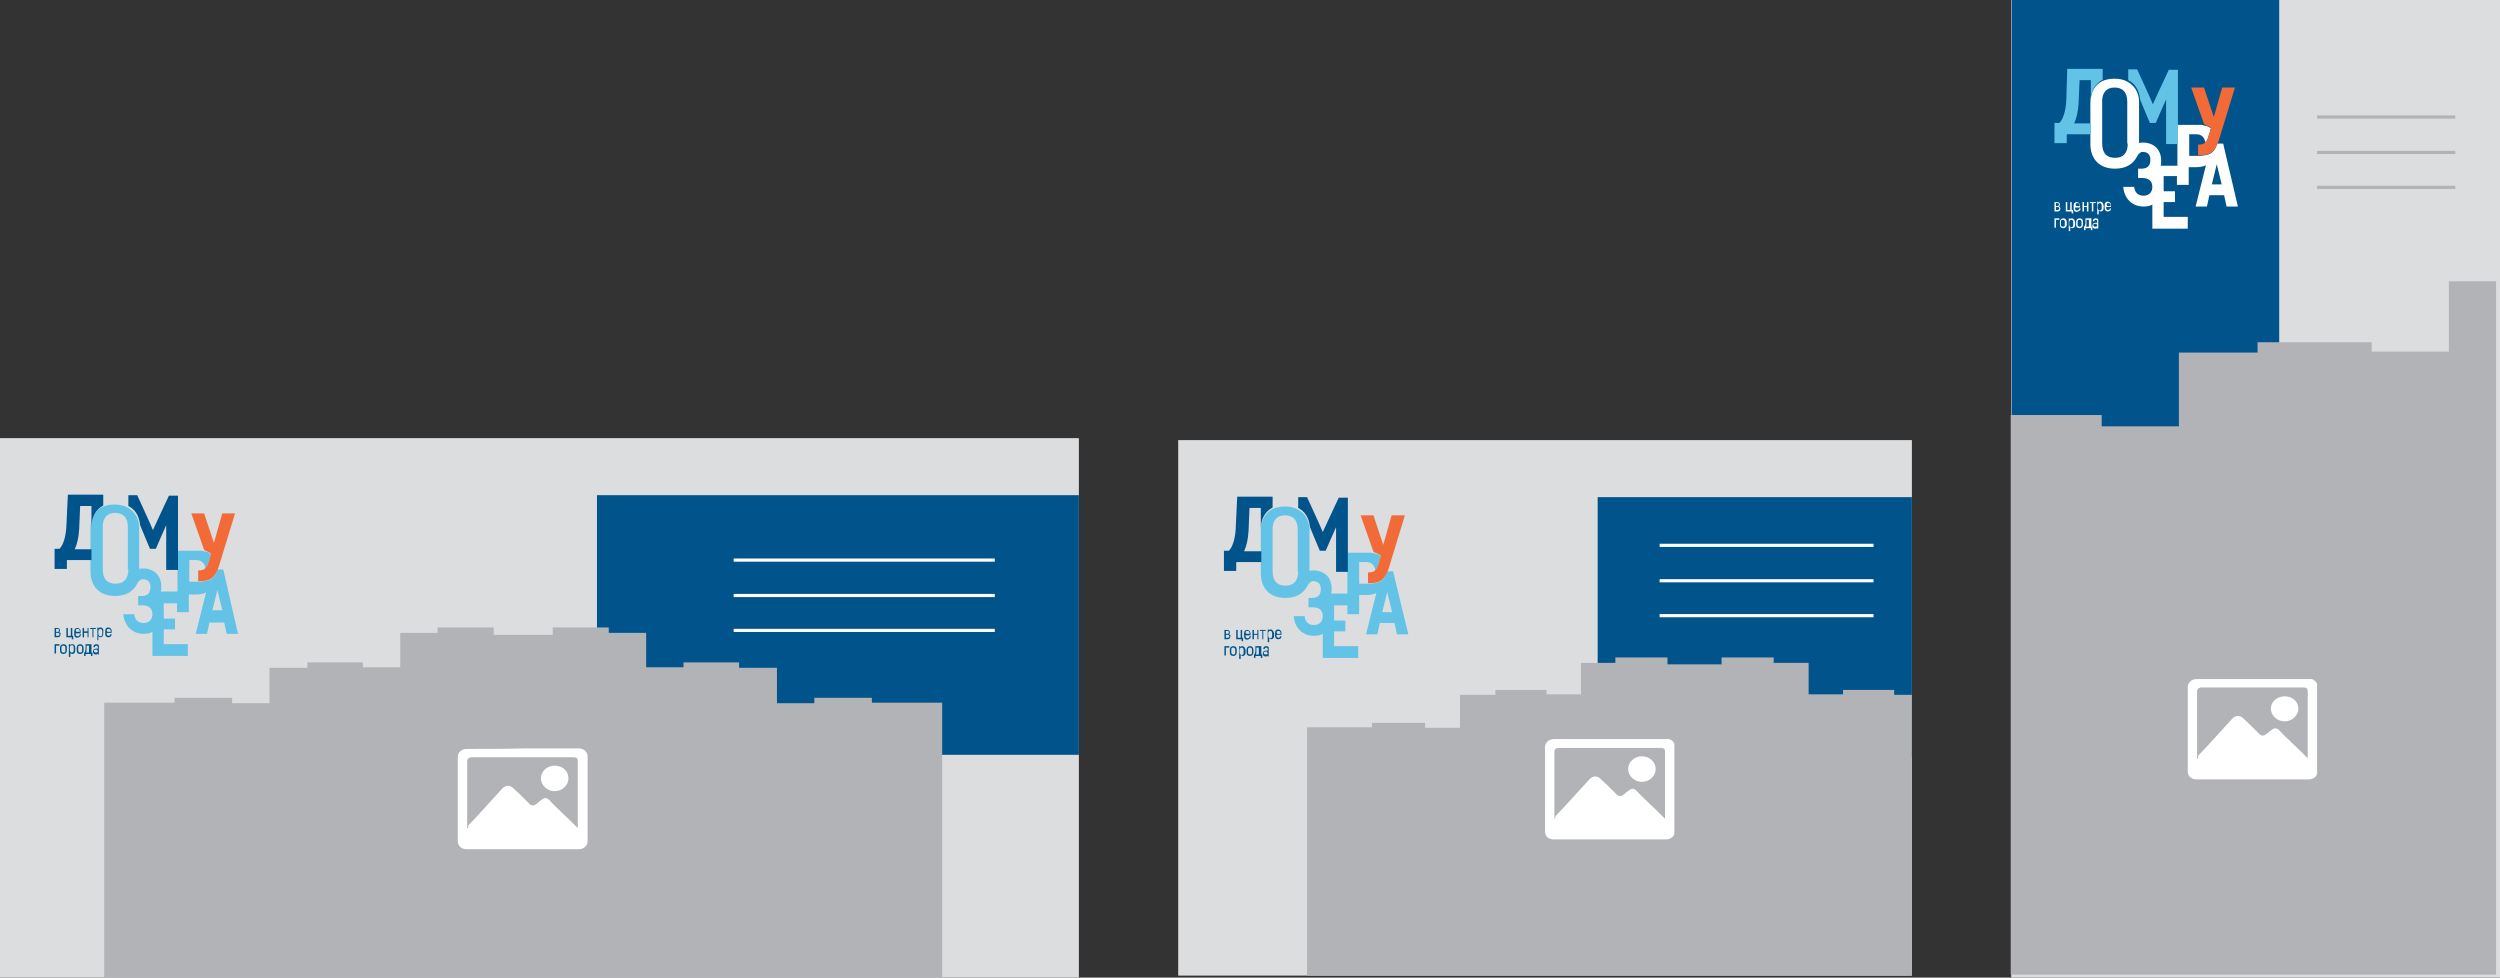 <?xml version="1.0" encoding="UTF-8"?> <!-- Generator: Adobe Illustrator 24.0.3, SVG Export Plug-In . SVG Version: 6.00 Build 0) --> <svg xmlns="http://www.w3.org/2000/svg" xmlns:xlink="http://www.w3.org/1999/xlink" id="Слой_1" x="0px" y="0px" viewBox="0 0 508.4 198.8" style="enable-background:new 0 0 508.4 198.8;" xml:space="preserve"><rect x="0" y="0" width="508.4" height="198.8" fill="#333333" stroke="none"/> <style type="text/css"> .st0{fill:#DCDDDE;} .st1{fill:#00548B;} .st2{fill:#B1B3B6;} .st3{clip-path:url(#SVGID_2_);fill:#63C3E7;} .st4{clip-path:url(#SVGID_2_);fill:#F26A38;} .st5{clip-path:url(#SVGID_2_);fill:#00548B;} .st6{clip-path:url(#SVGID_4_);fill:#00548B;} .st7{clip-path:url(#SVGID_6_);fill:#00548B;} .st8{clip-path:url(#SVGID_8_);fill:#00548B;} .st9{fill:none;stroke:#FFFFFF;stroke-width:0.645;stroke-miterlimit:10;} .st10{clip-path:url(#SVGID_10_);fill:#FFFFFF;} .st11{clip-path:url(#SVGID_12_);fill:#FFFFFF;} .st12{clip-path:url(#SVGID_14_);fill:#63C3E7;} .st13{clip-path:url(#SVGID_14_);fill:#F26A38;} .st14{clip-path:url(#SVGID_14_);fill:#00548B;} .st15{clip-path:url(#SVGID_16_);fill:#00548B;} .st16{clip-path:url(#SVGID_18_);fill:#00548B;} .st17{clip-path:url(#SVGID_20_);fill:#00548B;} .st18{clip-path:url(#SVGID_22_);fill:#FFFFFF;} .st19{clip-path:url(#SVGID_24_);fill:#FFFFFF;} .st20{fill:none;stroke:#B1B3B6;stroke-width:0.645;stroke-miterlimit:10;} .st21{clip-path:url(#SVGID_26_);fill:#FFFFFF;} .st22{clip-path:url(#SVGID_28_);fill:#FFFFFF;} .st23{clip-path:url(#SVGID_28_);fill:#F26A38;} .st24{clip-path:url(#SVGID_28_);fill:#63C3E7;} .st25{fill:#FFFFFF;} .st26{clip-path:url(#SVGID_30_);fill:#FFFFFF;} .st27{clip-path:url(#SVGID_32_);fill:#FFFFFF;} .st28{clip-path:url(#SVGID_34_);fill:#FFFFFF;} </style> <g> <rect y="89.1" class="st0" width="219.4" height="109.7"></rect> <rect x="121.4" y="100.7" class="st1" width="98" height="52.8"></rect> <polygon class="st2" points="112.4,127.6 112.4,129.1 106.6,129.1 106.2,129.1 100.4,129.1 100.4,127.6 89,127.6 89,128.7 81.4,128.7 81.4,135.7 73.8,135.7 73.8,134.7 62.5,134.7 62.5,135.8 54.8,135.8 54.8,143 47.2,143 47.2,141.9 35.5,141.9 35.5,142.9 21.2,142.9 21.2,198.8 106.2,198.8 106.6,198.8 191.6,198.8 191.6,142.9 177.3,142.9 177.3,141.9 165.6,141.9 165.6,143 158,143 158,135.8 150.3,135.8 150.3,134.7 139,134.7 139,135.7 131.4,135.7 131.4,128.7 123.8,128.7 123.8,127.6 "></polygon> <g> <defs> <rect id="SVGID_1_" width="508.4" height="198.8"></rect> </defs> <clipPath id="SVGID_2_"> <use xlink:href="#SVGID_1_" style="overflow:visible;"></use> </clipPath> <path class="st3" d="M43.2,124.1l1-4.1l1,4.1H43.2z M26.1,115.8c0,1.9-0.9,2.9-2.6,2.9c-1.7,0-2.6-1-2.6-2.9v-2v-3.3h0v-3.3 c0-0.1,0-0.3,0-0.4c0.1-1.6,1-2.5,2.5-2.5c1.7,0,2.6,1,2.6,2.9v6.3V115.8z M45.4,115.8h-1.2c0,0.1-0.1,0.2-0.1,0.3 c-0.4,1.1-1,1.7-1.7,1.9c-0.6,0.2-1.3,0.3-2.1,0.3c0,0-0.1,0-0.1,0h0v0c-0.1,0-1.7,0-1.7,0v-4.4H39c0,0,0.9,0,0.9,0 c1.1,0,1.7,0.6,1.9,1.7c0,0,0,0,0,0c0,0,0,0,0,0c0.2-0.2,0.3-0.5,0.5-0.9c0-0.1,0.4-1.2,0.4-1.2s0.2-0.7,0.2-0.7l0-0.1v0 c0,0,0,0,0,0c-0.1-0.1-0.2-0.1-0.3-0.2c0,0,0,0,0,0c-0.1-0.1-0.2-0.1-0.3-0.2c0,0,0,0-0.1,0c-0.1,0-0.2-0.1-0.3-0.1 c0,0-0.1,0-0.1,0c-0.1,0-0.2-0.1-0.3-0.1c0,0-0.1,0-0.1,0c0,0,0,0,0,0c-0.1,0-0.2-0.1-0.3-0.1c-0.1,0-0.1,0-0.2,0 c-0.1,0-0.2,0-0.2,0c-0.1,0-0.2,0-0.2,0c-0.1,0-0.1,0-0.2,0c-0.1,0-0.3,0-0.5,0h-1h-2.7v4.1v4.2h-0.1h-3.3c0.1-0.3,0.1-0.7,0.1-1 c0-2.3-1.5-3.7-3.7-3.7c-0.3,0-0.5,0-0.8,0.1v-4.5h0v-3.5c0-0.2,0-0.4,0-0.6c-0.1-1.8-1-3.2-2.4-3.9c-0.7-0.4-1.6-0.6-2.6-0.6 c-1,0-1.8,0.2-2.5,0.5c-1.5,0.8-2.4,2.3-2.4,4.4c0,0,0,0.1,0,0.1v3.3v1.1v1.7v0.5v2c0,3.1,1.9,5,5,5c2.2,0,3.7-0.9,4.5-2.5 c0,0,0,0,0,0c0.2-0.4,0.5-0.7,0.9-0.9c0.1,0,0.2,0,0.3,0c1,0,1.5,0.6,1.5,1.6c0,1.2-0.6,1.8-1.8,1.8h-0.7v1.9h0.9 c1.2,0,2,0.6,2,1.8c0,1.2-0.8,1.8-1.8,1.8c-1.3,0-1.8-0.9-1.9-1.8h-2.2c0.1,2.1,1.6,4,4.1,4c0.7,0,1.3-0.1,1.8-0.4v4.9h7.2v-2.4 h-4.9v-3h2.3v-2.2h-2.3v-3.1h2.7v1.8h2.4v-3.6h1.4c0.8,0,1.5-0.1,2.1-0.4l-2.1,8.4h2.3l0.5-2.3h3l0.5,2.3h2.3L45.4,115.8z"></path> <path class="st4" d="M41.8,112C41.8,112,41.9,112.1,41.8,112c0.2,0.1,0.3,0.1,0.4,0.2c0,0,0,0,0.1,0c0.1,0.1,0.2,0.1,0.3,0.2 c0,0,0,0,0,0c0.1,0.1,0.2,0.1,0.3,0.2c0,0,0,0,0,0v0l0,0.1c0,0-0.2,0.7-0.2,0.7s-0.3,1.1-0.4,1.2c-0.1,0.4-0.3,0.7-0.5,0.9 c0,0,0,0,0,0c0,0,0,0,0,0c-0.3,0.4-0.8,0.5-1.4,0.5h-0.1v2.2h0c0,0,0.1,0,0.1,0c0.9,0,1.6-0.1,2.1-0.3c0.7-0.3,1.2-0.8,1.7-1.9 c0-0.1,0.1-0.2,0.1-0.3c0.1-0.2,0.1-0.3,0.2-0.5l3.3-10.8h-2.6l-1.7,6l-2-6h-2.6l2.6,7.4c0,0,0.1,0,0.1,0 C41.6,112,41.7,112,41.8,112"></path> <path class="st5" d="M13.7,113.9h4.9v-0.5v-1.7h-3.4c0.5-1.1,0.8-2.4,0.9-4.1l0.2-4.7h2.3v4.3c0-2.1,0.9-3.6,2.4-4.4v-2.2h-7.2 l-0.3,6.4c-0.1,2.1-0.6,3.8-1.4,4.6h-1v4.1h2.5V113.9z"></path> <path class="st5" d="M34.4,100.7c0,0-3.1,6.6-3.3,7.1c-0.2-0.6-3.2-7.1-3.2-7.1h-1.8v2.2c1.4,0.7,2.2,2,2.4,3.9 c0.3,0.8,2,4.8,2,4.8h1.2c0,0,1.8-4.2,2.1-4.8c0,0.8,0,9.1,0,9.1h2.3h0.1v-4.1v-11H34.4z"></path> <path class="st5" d="M11.7,129.3h-0.3v-0.6h0.3c0.2,0,0.4,0.1,0.4,0.3C12.1,129.2,12,129.3,11.7,129.3 M11.4,127.9h0.3 c0.2,0,0.3,0.1,0.3,0.3c0,0.2-0.1,0.3-0.3,0.3h-0.3V127.9z M12,128.6c0.1-0.1,0.2-0.2,0.2-0.4c0-0.3-0.2-0.5-0.6-0.5h-0.5v1.9h0.6 c0.4,0,0.6-0.2,0.6-0.6C12.4,128.8,12.3,128.6,12,128.6"></path> </g> <polygon class="st1" points="14.9,130 14.9,129.3 14.7,129.3 14.7,127.7 14.4,127.7 14.4,129.3 13.8,129.3 13.8,127.7 13.5,127.7 13.5,129.6 14.6,129.6 14.6,130 "></polygon> <g> <defs> <rect id="SVGID_3_" width="508.4" height="198.8"></rect> </defs> <clipPath id="SVGID_4_"> <use xlink:href="#SVGID_3_" style="overflow:visible;"></use> </clipPath> <path class="st6" d="M15.4,128.3c0-0.3,0.1-0.4,0.4-0.4c0.2,0,0.4,0.1,0.4,0.4v0.2h-0.7V128.3z M16.5,129h-0.3 c0,0.2-0.1,0.4-0.4,0.4c-0.2,0-0.4-0.1-0.4-0.4v-0.2h1v-0.4c0-0.4-0.3-0.7-0.7-0.7c-0.4,0-0.6,0.3-0.6,0.7v0.6 c0,0.4,0.2,0.7,0.6,0.7C16.2,129.6,16.4,129.4,16.5,129"></path> </g> <polygon class="st1" points="18,129.6 18,127.7 17.8,127.7 17.8,128.4 17.1,128.4 17.1,127.7 16.8,127.7 16.8,129.6 17.1,129.6 17.1,128.7 17.8,128.7 17.8,129.6 "></polygon> <polygon class="st1" points="19,129.6 19,127.9 19.5,127.9 19.5,127.7 18.3,127.7 18.3,127.9 18.8,127.9 18.8,129.6 "></polygon> <g> <defs> <rect id="SVGID_5_" width="508.4" height="198.8"></rect> </defs> <clipPath id="SVGID_6_"> <use xlink:href="#SVGID_5_" style="overflow:visible;"></use> </clipPath> <path class="st7" d="M20.8,128.9c0,0.3-0.1,0.5-0.4,0.5c-0.2,0-0.4-0.2-0.4-0.5v-0.5c0-0.3,0.2-0.5,0.4-0.5c0.2,0,0.4,0.1,0.4,0.5 V128.9z M20.4,127.6c-0.2,0-0.3,0.1-0.4,0.2l0-0.2h-0.2v2.6H20v-0.8c0.1,0.1,0.3,0.2,0.4,0.2c0.4,0,0.6-0.3,0.6-0.7v-0.5 C21.1,127.9,20.8,127.6,20.4,127.6"></path> <path class="st7" d="M21.7,128.3c0-0.3,0.1-0.4,0.4-0.4c0.2,0,0.4,0.1,0.4,0.4v0.2h-0.7V128.3z M22.1,129.3 c-0.2,0-0.4-0.1-0.4-0.4v-0.2h1v-0.4c0-0.4-0.3-0.7-0.7-0.7c-0.4,0-0.6,0.3-0.6,0.7v0.6c0,0.4,0.2,0.7,0.6,0.7 c0.4,0,0.7-0.2,0.7-0.6h-0.3C22.4,129.2,22.3,129.3,22.1,129.3"></path> </g> <polygon class="st1" points="11.1,131 11.1,132.9 11.4,132.9 11.4,131.3 12.1,131.3 12.1,131 "></polygon> <g> <defs> <rect id="SVGID_7_" width="508.4" height="198.8"></rect> </defs> <clipPath id="SVGID_8_"> <use xlink:href="#SVGID_7_" style="overflow:visible;"></use> </clipPath> <path class="st8" d="M13.3,132.3c0,0.3-0.1,0.4-0.4,0.4c-0.2,0-0.4-0.1-0.4-0.4v-0.6c0-0.3,0.1-0.4,0.4-0.4c0.2,0,0.4,0.1,0.4,0.4 V132.3z M12.9,131c-0.4,0-0.7,0.3-0.7,0.7v0.6c0,0.5,0.3,0.7,0.7,0.7c0.4,0,0.7-0.3,0.7-0.7v-0.6C13.6,131.2,13.3,131,12.9,131"></path> <path class="st8" d="M15,132.2c0,0.3-0.1,0.5-0.4,0.5c-0.2,0-0.4-0.2-0.4-0.5v-0.5c0-0.3,0.2-0.5,0.4-0.5c0.2,0,0.4,0.1,0.4,0.5 V132.2z M14.7,131c-0.2,0-0.3,0.1-0.4,0.2l0-0.2H14v2.6h0.3v-0.8c0.1,0.1,0.3,0.2,0.4,0.2c0.4,0,0.6-0.3,0.6-0.7v-0.5 C15.3,131.2,15,131,14.7,131"></path> <path class="st8" d="M16.7,132.3c0,0.3-0.1,0.4-0.4,0.4c-0.2,0-0.4-0.1-0.4-0.4v-0.6c0-0.3,0.1-0.4,0.4-0.4c0.2,0,0.4,0.1,0.4,0.4 V132.3z M16.3,131c-0.4,0-0.7,0.3-0.7,0.7v0.6c0,0.5,0.3,0.7,0.7,0.7c0.4,0,0.7-0.3,0.7-0.7v-0.6C16.9,131.2,16.7,131,16.3,131"></path> <path class="st8" d="M18.2,132.7h-0.7c0.1-0.2,0.1-0.4,0.1-0.7c0-0.2,0-0.4,0-0.7h0.5V132.7z M18.5,131h-1.1c0,0.3,0,0.6,0,0.9 c0,0.3-0.1,0.6-0.2,0.8h-0.1v0.7h0.3v-0.4h1.1v0.4h0.3v-0.7h-0.2V131z"></path> <path class="st8" d="M19.9,132.4c0,0.2-0.1,0.3-0.4,0.3c-0.2,0-0.4-0.1-0.4-0.3c0-0.2,0.1-0.3,0.4-0.3h0.3V132.4z M19.6,131 c-0.4,0-0.6,0.2-0.6,0.6h0.3c0-0.2,0.1-0.3,0.3-0.3c0.2,0,0.3,0.1,0.3,0.4v0.2h-0.3c-0.4,0-0.7,0.2-0.7,0.6c0,0.4,0.2,0.6,0.6,0.6 c0.2,0,0.4-0.1,0.4-0.2l0,0.2h0.2v-1.3C20.2,131.2,20,131,19.6,131"></path> </g> <path class="st9" d="M149.2,128.2h53.1 M149.2,121.1h53.1 M149.2,113.9h53.1"></path> <g> <defs> <rect id="SVGID_9_" x="93.1" y="152.3" width="26.3" height="20.5"></rect> </defs> <clipPath id="SVGID_10_"> <use xlink:href="#SVGID_9_" style="overflow:visible;"></use> </clipPath> <path class="st10" d="M95,168.5v-0.3v-13.3c0-0.6,0.3-0.9,1-0.9h20.6c0.7,0,0.9,0.2,0.9,0.8c0,4.4,0,8.9,0,13.3v0.3 c-1.1-1.1-2.2-2.2-3.3-3.2c-0.8-0.8-1.7-1.6-2.5-2.5c-0.2-0.2-0.5-0.4-0.8-0.4c-0.2,0-0.4,0.1-0.7,0.3c-0.4,0.3-0.7,0.5-1,0.8 c-0.3,0.2-0.6,0.4-0.8,0.4c-0.3,0-0.6-0.1-0.9-0.5c-1-1-2-2-3.1-3c-0.3-0.3-0.7-0.5-1.1-0.5c-0.4,0-0.8,0.2-1.1,0.5 c-2.3,2.5-4.6,5.1-7,7.6C95.3,168.2,95.2,168.3,95,168.5 M94.9,152.3c-1.1,0-1.8,0.8-1.8,1.6c0,5.7,0,11.5,0,17.2 c0,0.9,0.7,1.6,1.8,1.6c1.9,0,3.8,0,5.7,0h5.7h5.7c1.9,0,3.8,0,5.7,0c1,0,1.8-0.7,1.8-1.6c0-5.8,0-11.5,0-17.3 c0-0.8-0.7-1.6-1.8-1.6h0c-3.8,0-7.5,0-11.3,0C102.5,152.3,98.7,152.3,94.9,152.3L94.9,152.3z"></path> </g> <g> <defs> <rect id="SVGID_11_" width="508.4" height="198.8"></rect> </defs> <clipPath id="SVGID_12_"> <use xlink:href="#SVGID_11_" style="overflow:visible;"></use> </clipPath> <path class="st11" d="M112.8,155.7L112.8,155.7c-1.5,0-2.8,1.1-2.8,2.6c0,1.4,1.3,2.6,2.8,2.6h0c1.5,0,2.8-1.2,2.8-2.6 C115.6,156.8,114.4,155.7,112.8,155.7"></path> </g> <rect x="239.6" y="89.5" class="st0" width="149.2" height="108.9"></rect> <rect x="324.9" y="101.1" class="st1" width="63.9" height="52.8"></rect> <g> <defs> <rect id="SVGID_13_" width="508.4" height="198.8"></rect> </defs> <clipPath id="SVGID_14_"> <use xlink:href="#SVGID_13_" style="overflow:visible;"></use> </clipPath> <path class="st12" d="M281.1,124.5l1-4.1l1,4.1H281.1z M264,116.2c0,1.9-0.9,2.9-2.6,2.9c-1.7,0-2.6-1-2.6-2.9v-2V111h0v-3.3 c0-0.1,0-0.3,0-0.4c0.1-1.6,1-2.5,2.5-2.5c1.7,0,2.6,1,2.6,2.9v6.3V116.2z M283.3,116.2h-1.2c0,0.1-0.1,0.2-0.1,0.3 c-0.4,1.1-1,1.7-1.7,1.9c-0.6,0.2-1.3,0.3-2.1,0.3c0,0-0.1,0-0.1,0h0v0c-0.1,0-1.7,0-1.7,0v-4.4h0.5c0,0,0.9,0,0.9,0 c1.1,0,1.7,0.6,1.9,1.7c0,0,0,0,0,0c0,0,0,0,0,0c0.2-0.2,0.3-0.5,0.5-0.9c0-0.1,0.4-1.2,0.4-1.2s0.2-0.7,0.2-0.7l0-0.1l0,0 c0,0,0,0,0,0c-0.1-0.1-0.2-0.1-0.3-0.2c0,0,0,0,0,0c-0.1-0.1-0.2-0.1-0.3-0.2c0,0,0,0-0.1,0c-0.1,0-0.2-0.1-0.3-0.1 c0,0-0.1,0-0.1,0c-0.1,0-0.2-0.1-0.3-0.1c0,0-0.1,0-0.1,0c0,0,0,0,0,0c-0.1,0-0.2-0.1-0.3-0.1c-0.1,0-0.1,0-0.2,0 c-0.1,0-0.2,0-0.2,0c-0.1,0-0.2,0-0.2,0c-0.1,0-0.1,0-0.2,0c-0.1,0-0.3,0-0.5,0h-1H274v4.1v4.2H274h-3.3c0.1-0.3,0.1-0.7,0.1-1 c0-2.3-1.5-3.7-3.7-3.7c-0.3,0-0.5,0-0.8,0.1v-4.5h0v-3.5c0-0.2,0-0.4,0-0.6c-0.1-1.8-1-3.2-2.4-3.9c-0.7-0.4-1.6-0.6-2.6-0.6 c-1,0-1.8,0.2-2.5,0.5c-1.5,0.8-2.4,2.3-2.4,4.4c0,0,0,0.1,0,0.1v3.3v1.1v1.7v0.5v2c0,3.1,1.9,5,5,5c2.2,0,3.7-0.9,4.5-2.5 c0,0,0,0,0,0c0.2-0.4,0.5-0.7,0.9-0.9c0.1,0,0.2,0,0.3,0c1,0,1.5,0.6,1.5,1.6c0,1.2-0.6,1.8-1.8,1.8h-0.7v1.9h0.9 c1.2,0,2,0.6,2,1.8c0,1.2-0.8,1.8-1.8,1.8c-1.3,0-1.8-0.9-1.9-1.8h-2.2c0.1,2.1,1.6,4,4.1,4c0.7,0,1.3-0.1,1.8-0.4v4.9h7.2v-2.4 h-4.9v-3h2.3v-2.2h-2.3v-3.1h2.7v1.8h2.4V121h1.4c0.8,0,1.5-0.1,2.1-0.4l-2.1,8.4h2.3l0.5-2.3h3l0.5,2.3h2.3L283.3,116.2z"></path> <path class="st13" d="M279.7,112.4C279.8,112.5,279.8,112.5,279.7,112.4c0.2,0.1,0.3,0.1,0.4,0.2c0,0,0,0,0.1,0 c0.1,0.1,0.2,0.1,0.3,0.2c0,0,0,0,0,0c0.1,0.1,0.2,0.1,0.3,0.2c0,0,0,0,0,0v0l0,0.1c0,0-0.2,0.7-0.2,0.7s-0.3,1.1-0.4,1.2 c-0.1,0.4-0.3,0.7-0.5,0.9c0,0,0,0,0,0c0,0,0,0,0,0c-0.3,0.4-0.8,0.5-1.4,0.5h-0.1v2.2h0c0,0,0.1,0,0.1,0c0.9,0,1.6-0.1,2.1-0.3 c0.7-0.3,1.2-0.8,1.7-1.9c0-0.1,0.1-0.2,0.1-0.3c0.1-0.2,0.1-0.3,0.2-0.5l3.3-10.8H283l-1.7,6l-2-6h-2.6l2.6,7.4c0,0,0.1,0,0.1,0 C279.5,112.4,279.6,112.4,279.7,112.4"></path> <path class="st14" d="M251.6,114.3h4.9v-0.5v-1.7H253c0.5-1.1,0.8-2.4,0.9-4.1l0.2-4.7h2.3v4.3c0-2.1,0.9-3.6,2.4-4.4v-2.2h-7.2 l-0.3,6.4c-0.1,2.1-0.6,3.8-1.4,4.6h-1v4.1h2.5V114.3z"></path> <path class="st14" d="M272.3,101.1c0,0-3.1,6.6-3.3,7.1c-0.2-0.6-3.2-7.1-3.2-7.1H264v2.2c1.4,0.7,2.2,2,2.4,3.9 c0.3,0.8,2,4.8,2,4.8h1.2c0,0,1.8-4.2,2.1-4.8c0,0.8,0,9.1,0,9.1h2.3h0.1v-4.1v-11H272.3z"></path> <path class="st14" d="M249.6,129.7h-0.3v-0.6h0.3c0.2,0,0.4,0.1,0.4,0.3C250,129.6,249.9,129.7,249.6,129.7 M249.3,128.3h0.3 c0.2,0,0.3,0.1,0.3,0.3c0,0.2-0.1,0.3-0.3,0.3h-0.3V128.3z M249.9,129c0.1-0.1,0.2-0.2,0.2-0.4c0-0.3-0.2-0.5-0.6-0.5H249v1.9h0.6 c0.4,0,0.6-0.2,0.6-0.6C250.3,129.2,250.2,129,249.9,129"></path> </g> <polygon class="st1" points="252.8,130.4 252.8,129.7 252.6,129.7 252.6,128.1 252.3,128.1 252.3,129.7 251.7,129.7 251.7,128.1 251.4,128.1 251.4,130 252.5,130 252.5,130.4 "></polygon> <g> <defs> <rect id="SVGID_15_" width="508.4" height="198.8"></rect> </defs> <clipPath id="SVGID_16_"> <use xlink:href="#SVGID_15_" style="overflow:visible;"></use> </clipPath> <path class="st15" d="M253.3,128.7c0-0.3,0.1-0.4,0.4-0.4c0.2,0,0.4,0.1,0.4,0.4v0.2h-0.7V128.7z M254.4,129.4h-0.3 c0,0.2-0.1,0.4-0.4,0.4c-0.2,0-0.4-0.1-0.4-0.4v-0.2h1v-0.4c0-0.4-0.3-0.7-0.7-0.7c-0.4,0-0.6,0.3-0.6,0.7v0.6 c0,0.4,0.2,0.7,0.6,0.7C254.1,130,254.3,129.8,254.4,129.4"></path> </g> <polygon class="st1" points="255.9,130 255.9,128.1 255.7,128.1 255.7,128.9 255,128.9 255,128.1 254.7,128.1 254.7,130 255,130 255,129.1 255.7,129.1 255.7,130 "></polygon> <polygon class="st1" points="256.9,130 256.9,128.3 257.4,128.3 257.4,128.1 256.2,128.1 256.2,128.3 256.7,128.3 256.7,130 "></polygon> <g> <defs> <rect id="SVGID_17_" width="508.4" height="198.8"></rect> </defs> <clipPath id="SVGID_18_"> <use xlink:href="#SVGID_17_" style="overflow:visible;"></use> </clipPath> <path class="st16" d="M258.7,129.3c0,0.3-0.1,0.5-0.4,0.5c-0.2,0-0.4-0.2-0.4-0.5v-0.5c0-0.3,0.2-0.5,0.4-0.5 c0.2,0,0.4,0.1,0.4,0.5V129.3z M258.4,128c-0.2,0-0.3,0.1-0.4,0.2l0-0.2h-0.2v2.6h0.3v-0.8c0.1,0.1,0.3,0.2,0.4,0.2 c0.4,0,0.6-0.3,0.6-0.7v-0.5C259,128.3,258.7,128,258.4,128"></path> <path class="st16" d="M259.6,128.7c0-0.3,0.1-0.4,0.4-0.4c0.2,0,0.4,0.1,0.4,0.4v0.2h-0.7V128.7z M260,129.7 c-0.2,0-0.4-0.1-0.4-0.4v-0.2h1v-0.4c0-0.4-0.3-0.7-0.7-0.7c-0.4,0-0.6,0.3-0.6,0.7v0.6c0,0.4,0.2,0.7,0.6,0.7 c0.4,0,0.7-0.2,0.7-0.6h-0.3C260.3,129.6,260.2,129.7,260,129.7"></path> </g> <polygon class="st1" points="249,131.4 249,133.3 249.3,133.3 249.3,131.7 250,131.7 250,131.4 "></polygon> <g> <defs> <rect id="SVGID_19_" width="508.4" height="198.8"></rect> </defs> <clipPath id="SVGID_20_"> <use xlink:href="#SVGID_19_" style="overflow:visible;"></use> </clipPath> <path class="st17" d="M251.2,132.7c0,0.3-0.1,0.4-0.4,0.4c-0.2,0-0.4-0.1-0.4-0.4v-0.6c0-0.3,0.1-0.4,0.4-0.4 c0.2,0,0.4,0.1,0.4,0.4V132.7z M250.8,131.4c-0.4,0-0.7,0.3-0.7,0.7v0.6c0,0.5,0.3,0.7,0.7,0.7c0.4,0,0.7-0.3,0.7-0.7v-0.6 C251.5,131.6,251.2,131.4,250.8,131.4"></path> <path class="st17" d="M252.9,132.7c0,0.3-0.1,0.5-0.4,0.5c-0.2,0-0.4-0.2-0.4-0.5v-0.5c0-0.3,0.2-0.5,0.4-0.5 c0.2,0,0.4,0.1,0.4,0.5V132.7z M252.6,131.4c-0.2,0-0.3,0.1-0.4,0.2l0-0.2h-0.2v2.6h0.3v-0.8c0.1,0.1,0.3,0.2,0.4,0.2 c0.4,0,0.6-0.3,0.6-0.7v-0.5C253.2,131.6,252.9,131.4,252.6,131.4"></path> <path class="st17" d="M254.6,132.7c0,0.3-0.1,0.4-0.4,0.4c-0.2,0-0.4-0.1-0.4-0.4v-0.6c0-0.3,0.1-0.4,0.4-0.4 c0.2,0,0.4,0.1,0.4,0.4V132.7z M254.2,131.4c-0.4,0-0.7,0.3-0.7,0.7v0.6c0,0.5,0.3,0.7,0.7,0.7c0.4,0,0.7-0.3,0.7-0.7v-0.6 C254.8,131.6,254.6,131.4,254.2,131.4"></path> <path class="st17" d="M256.1,133.1h-0.7c0.1-0.2,0.1-0.4,0.1-0.7c0-0.2,0-0.4,0-0.7h0.5V133.1z M256.4,131.4h-1.1 c0,0.3,0,0.6,0,0.9c0,0.3-0.1,0.6-0.2,0.8H255v0.7h0.3v-0.4h1.1v0.4h0.3v-0.7h-0.2V131.4z"></path> <path class="st17" d="M257.8,132.8c0,0.2-0.1,0.3-0.4,0.3c-0.2,0-0.4-0.1-0.4-0.3c0-0.2,0.1-0.3,0.4-0.3h0.3V132.8z M257.5,131.4 c-0.4,0-0.6,0.2-0.6,0.6h0.3c0-0.2,0.1-0.3,0.3-0.3c0.2,0,0.3,0.1,0.3,0.4v0.2h-0.3c-0.4,0-0.7,0.2-0.7,0.6c0,0.4,0.2,0.6,0.6,0.6 c0.2,0,0.4-0.1,0.4-0.2l0,0.2h0.2V132C258.1,131.6,257.9,131.4,257.5,131.4"></path> </g> <polygon class="st2" points="350.1,133.7 350.1,135.1 344.8,135.1 344.5,135.1 339.1,135.1 339.1,133.7 328.5,133.7 328.5,134.8 321.5,134.8 321.5,141.2 314.5,141.2 314.5,140.3 304.1,140.3 304.1,141.3 296.9,141.3 296.9,148 289.8,148 289.8,147 279,147 279,147.9 265.8,147.9 265.8,198.4 388.8,198.4 388.8,141.3 385.2,141.3 385.2,140.3 374.8,140.3 374.8,141.2 367.8,141.2 367.8,134.8 360.7,134.8 360.7,133.7 "></polygon> <path class="st9" d="M337.5,125.2H381 M337.5,118.1H381 M337.5,110.9H381"></path> <g> <defs> <rect id="SVGID_21_" x="314.2" y="150.3" width="26.3" height="20.5"></rect> </defs> <clipPath id="SVGID_22_"> <use xlink:href="#SVGID_21_" style="overflow:visible;"></use> </clipPath> <path class="st18" d="M316.1,166.6v-0.3V153c0-0.7,0.3-0.9,1-0.9h20.6c0.7,0,0.9,0.2,0.9,0.8c0,4.4,0,8.9,0,13.3v0.3 c-1.1-1.1-2.2-2.2-3.3-3.2c-0.8-0.8-1.7-1.6-2.5-2.5c-0.2-0.2-0.5-0.4-0.8-0.4c-0.2,0-0.4,0.1-0.7,0.3c-0.4,0.3-0.7,0.5-1,0.8 c-0.3,0.2-0.6,0.4-0.8,0.4c-0.3,0-0.5-0.1-0.9-0.5c-1-1-2-2-3.1-3c-0.3-0.3-0.7-0.5-1.1-0.5c-0.4,0-0.8,0.2-1.1,0.5 c-2.3,2.5-4.6,5.1-7,7.6C316.3,166.3,316.2,166.4,316.1,166.6 M316,150.3c-1.1,0-1.8,0.8-1.8,1.6c0,5.7,0,11.5,0,17.2 c0,1,0.7,1.6,1.8,1.6c1.9,0,3.8,0,5.7,0h5.7h5.7c1.9,0,3.8,0,5.7,0c1,0,1.8-0.7,1.8-1.6c0-5.8,0-11.5,0-17.3 c0-0.8-0.7-1.6-1.8-1.6h0c-3.8,0-7.5,0-11.3,0C323.6,150.3,319.8,150.3,316,150.3L316,150.3z"></path> </g> <g> <defs> <rect id="SVGID_23_" width="508.4" height="198.8"></rect> </defs> <clipPath id="SVGID_24_"> <use xlink:href="#SVGID_23_" style="overflow:visible;"></use> </clipPath> <path class="st19" d="M333.9,153.8L333.9,153.8c-1.5,0-2.8,1.1-2.8,2.6c0,1.4,1.3,2.6,2.8,2.6h0c1.5,0,2.8-1.2,2.8-2.6 C336.7,154.9,335.4,153.8,333.9,153.8"></path> </g> <rect x="409" class="st0" width="99.4" height="198.8"></rect> <rect x="409.1" class="st1" width="54.4" height="92.3"></rect> <path class="st20" d="M471.2,38.1h28.1 M471.2,31h28.1 M471.2,23.8h28.1"></path> <polygon class="st2" points="498,57.2 498,71.5 482.3,71.5 482.3,69.6 459.1,69.6 459.1,71.7 443.1,71.7 443.1,86.7 427.4,86.7 427.4,84.4 408.9,84.4 408.9,198.2 507.6,198.2 507.6,57.2 "></polygon> <g> <defs> <rect id="SVGID_25_" x="444.9" y="138.1" width="26.3" height="20.5"></rect> </defs> <clipPath id="SVGID_26_"> <use xlink:href="#SVGID_25_" style="overflow:visible;"></use> </clipPath> <path class="st21" d="M446.8,154.4V154v-13.3c0-0.6,0.3-0.9,1-0.9h20.6c0.7,0,0.9,0.2,0.9,0.8c0,4.4,0,8.9,0,13.3v0.3 c-1.1-1.1-2.2-2.2-3.3-3.2c-0.8-0.8-1.7-1.6-2.5-2.5c-0.2-0.2-0.5-0.4-0.8-0.4c-0.2,0-0.4,0.1-0.7,0.3c-0.4,0.3-0.7,0.5-1,0.8 c-0.3,0.2-0.6,0.4-0.8,0.4c-0.3,0-0.5-0.1-0.9-0.5c-1-1-2-2-3.1-3c-0.3-0.3-0.7-0.5-1.1-0.5c-0.4,0-0.8,0.2-1.1,0.5 c-2.3,2.5-4.6,5.1-7,7.6C447.1,154.1,447,154.2,446.8,154.4 M446.7,138.1c-1.1,0-1.8,0.8-1.8,1.6c0,5.7,0,11.5,0,17.2 c0,0.9,0.7,1.6,1.8,1.6c1.9,0,3.8,0,5.7,0h5.7h5.7c1.9,0,3.8,0,5.7,0c1,0,1.8-0.7,1.8-1.6c0-5.8,0-11.5,0-17.3 c0-0.8-0.7-1.6-1.8-1.6h0c-3.8,0-7.5,0-11.3,0C454.3,138.1,450.5,138.1,446.7,138.1L446.7,138.1z"></path> </g> <g> <defs> <rect id="SVGID_27_" width="508.4" height="198.8"></rect> </defs> <clipPath id="SVGID_28_"> <use xlink:href="#SVGID_27_" style="overflow:visible;"></use> </clipPath> <path class="st22" d="M464.6,141.6L464.6,141.6c-1.5,0-2.8,1.1-2.8,2.5c0,1.4,1.3,2.6,2.8,2.6h0c1.5,0,2.8-1.2,2.8-2.6 C467.4,142.7,466.2,141.6,464.6,141.6"></path> <path class="st22" d="M449.8,37.5l1-4.1l1,4.1H449.8z M432.7,29.2c0,1.9-0.9,2.9-2.6,2.9c-1.7,0-2.6-1-2.6-2.9v-2V24h0v-3.3 c0-0.1,0-0.3,0-0.4c0.1-1.6,1-2.5,2.5-2.5c1.7,0,2.6,1,2.6,2.9V27V29.2z M452.1,29.2h-1.2c0,0.1-0.1,0.2-0.1,0.3 c-0.4,1.1-1,1.7-1.7,1.9c-0.6,0.2-1.3,0.3-2.1,0.3c0,0-0.1,0-0.1,0h0v0c-0.1,0-1.7,0-1.7,0v-4.4h0.5c0,0,0.9,0,0.9,0 c1.1,0,1.7,0.6,1.9,1.7c0,0,0,0,0,0c0,0,0,0,0,0c0.2-0.2,0.3-0.5,0.5-0.9c0-0.1,0.4-1.2,0.4-1.2s0.2-0.7,0.2-0.7l0-0.1 c0,0,0,0,0,0c-0.1-0.1-0.2-0.1-0.3-0.2c0,0,0,0,0,0c-0.1-0.1-0.2-0.1-0.3-0.2c0,0,0,0-0.1,0c-0.1,0-0.2-0.1-0.3-0.1 c0,0-0.1,0-0.1,0c-0.1,0-0.2-0.1-0.3-0.1c0,0-0.1,0-0.1,0c0,0,0,0,0,0c-0.1,0-0.2-0.1-0.3-0.1c-0.1,0-0.1,0-0.2,0 c-0.1,0-0.2,0-0.2,0c-0.1,0-0.2,0-0.2,0c-0.1,0-0.1,0-0.2,0c-0.1,0-0.3,0-0.5,0h-1h-2.7v4.1v4.2h-0.1h-3.3c0.1-0.3,0.1-0.7,0.1-1 c0-2.3-1.5-3.7-3.7-3.7c-0.3,0-0.5,0-0.8,0.1v-4.5h0v-3.5c0-0.2,0-0.4,0-0.6c-0.1-1.8-1-3.2-2.4-3.9c-0.7-0.4-1.6-0.6-2.6-0.6 c-1,0-1.8,0.2-2.5,0.5c-1.5,0.8-2.4,2.3-2.4,4.4c0,0,0,0.1,0,0.1V24v1.1v1.7v0.5v2c0,3.1,1.9,5,5,5c2.2,0,3.7-0.9,4.5-2.5 c0,0,0,0,0,0c0.2-0.4,0.5-0.7,0.9-0.9c0.1,0,0.2,0,0.3,0c1,0,1.5,0.6,1.5,1.6c0,1.2-0.6,1.8-1.8,1.8h-0.7v1.9h0.9 c1.2,0,2,0.6,2,1.8c0,1.2-0.8,1.8-1.8,1.8c-1.3,0-1.8-0.9-1.9-1.8h-2.2c0.1,2.1,1.6,4,4.1,4c0.7,0,1.3-0.1,1.8-0.4v4.9h7.2v-2.4 h-4.9v-3h2.3v-2.2h-2.3v-3.1h2.7v1.8h2.4V34h1.4c0.8,0,1.5-0.1,2.1-0.4l-2.1,8.4h2.3l0.5-2.3h3l0.5,2.3h2.3L452.1,29.2z"></path> <path class="st23" d="M448.5,25.4C448.5,25.5,448.5,25.5,448.5,25.4c0.2,0.1,0.3,0.1,0.4,0.2c0,0,0,0,0.1,0 c0.1,0.1,0.2,0.1,0.3,0.2c0,0,0,0,0,0c0.1,0.1,0.2,0.1,0.3,0.2c0,0,0,0,0,0v0l0,0.1c0,0-0.2,0.7-0.2,0.7s-0.3,1.1-0.4,1.2 c-0.1,0.4-0.3,0.7-0.5,0.9c0,0,0,0,0,0c0,0,0,0,0,0c-0.3,0.4-0.8,0.5-1.4,0.5h-0.1l0,2.2h0c0,0,0.1,0,0.1,0c0.9,0,1.6-0.1,2.1-0.3 c0.7-0.3,1.2-0.8,1.7-1.9c0-0.1,0.1-0.2,0.1-0.3c0.1-0.2,0.1-0.3,0.2-0.5l3.3-10.8h-2.6l-1.7,6l-2-6h-2.6l2.6,7.4c0,0,0.1,0,0.1,0 C448.3,25.4,448.4,25.4,448.5,25.4"></path> <path class="st24" d="M420.3,27.3h4.9v-0.5v-1.7h-3.4c0.5-1.1,0.8-2.4,0.9-4.1l0.2-4.7h2.3v4.3c0-2.1,0.9-3.6,2.4-4.4v-2.2h-7.2 l-0.2,6.4c-0.1,2.1-0.6,3.8-1.4,4.6h-1v4.1h2.5V27.3z"></path> <path class="st24" d="M441.1,14.1c0,0-3.1,6.6-3.3,7.1c-0.2-0.6-3.2-7.1-3.2-7.1h-1.8v2.2c1.4,0.7,2.2,2,2.4,3.9 c0.3,0.8,2,4.8,2,4.8h1.2c0,0,1.8-4.2,2.1-4.8c0,0.8,0,9.1,0,9.1h2.3h0.1v-4.1v-11H441.1z"></path> <path class="st22" d="M418.4,42.7h-0.3v-0.6h0.3c0.2,0,0.4,0.1,0.4,0.3C418.7,42.6,418.6,42.7,418.4,42.7 M418.1,41.3h0.3 c0.2,0,0.3,0.1,0.3,0.3c0,0.2-0.1,0.3-0.3,0.3h-0.3V41.3z M418.7,42c0.1-0.1,0.2-0.2,0.2-0.4c0-0.3-0.2-0.5-0.6-0.5h-0.5V43h0.6 c0.4,0,0.6-0.2,0.6-0.6C419,42.2,418.9,42,418.7,42"></path> </g> <polygon class="st25" points="421.6,43.4 421.6,42.7 421.3,42.7 421.3,41.1 421,41.1 421,42.7 420.4,42.7 420.4,41.1 420.1,41.1 420.1,43 421.3,43 421.3,43.4 "></polygon> <g> <defs> <rect id="SVGID_29_" width="508.4" height="198.8"></rect> </defs> <clipPath id="SVGID_30_"> <use xlink:href="#SVGID_29_" style="overflow:visible;"></use> </clipPath> <path class="st26" d="M422.1,41.7c0-0.3,0.1-0.4,0.4-0.4c0.2,0,0.4,0.1,0.4,0.4v0.2h-0.7V41.7z M423.1,42.4h-0.3 c0,0.2-0.1,0.4-0.4,0.4c-0.2,0-0.4-0.1-0.4-0.4v-0.2h1v-0.4c0-0.4-0.3-0.7-0.7-0.7c-0.4,0-0.6,0.3-0.6,0.7v0.6 c0,0.4,0.2,0.7,0.6,0.7C422.8,43,423.1,42.8,423.1,42.4"></path> </g> <polygon class="st25" points="424.7,43 424.7,41.1 424.4,41.1 424.4,41.9 423.8,41.9 423.8,41.1 423.5,41.1 423.5,43 423.8,43 423.8,42.1 424.4,42.1 424.4,43 "></polygon> <polygon class="st25" points="425.7,43 425.7,41.3 426.2,41.3 426.2,41.1 425,41.1 425,41.3 425.4,41.3 425.4,43 "></polygon> <g> <defs> <rect id="SVGID_31_" width="508.4" height="198.8"></rect> </defs> <clipPath id="SVGID_32_"> <use xlink:href="#SVGID_31_" style="overflow:visible;"></use> </clipPath> <path class="st27" d="M427.4,42.3c0,0.3-0.1,0.5-0.4,0.5c-0.2,0-0.4-0.2-0.4-0.5v-0.5c0-0.3,0.2-0.5,0.4-0.5 c0.2,0,0.4,0.1,0.4,0.5V42.3z M427.1,41c-0.2,0-0.3,0.1-0.4,0.2l0-0.2h-0.2v2.6h0.3v-0.8c0.1,0.1,0.3,0.2,0.4,0.2 c0.4,0,0.6-0.3,0.6-0.7v-0.5C427.7,41.3,427.5,41,427.1,41"></path> <path class="st27" d="M428.4,41.7c0-0.3,0.1-0.4,0.4-0.4c0.2,0,0.4,0.1,0.4,0.4v0.2h-0.7V41.7z M428.7,42.7 c-0.2,0-0.4-0.1-0.4-0.4v-0.2h1v-0.4c0-0.4-0.3-0.7-0.7-0.7c-0.4,0-0.6,0.3-0.6,0.7v0.6c0,0.4,0.2,0.7,0.6,0.7 c0.4,0,0.7-0.2,0.7-0.6h-0.3C429.1,42.6,429,42.7,428.7,42.7"></path> </g> <polygon class="st25" points="417.8,44.4 417.8,46.3 418.1,46.3 418.1,44.7 418.8,44.7 418.8,44.4 "></polygon> <g> <defs> <rect id="SVGID_33_" width="508.4" height="198.8"></rect> </defs> <clipPath id="SVGID_34_"> <use xlink:href="#SVGID_33_" style="overflow:visible;"></use> </clipPath> <path class="st28" d="M419.9,45.7c0,0.3-0.1,0.4-0.4,0.4c-0.2,0-0.4-0.1-0.4-0.4v-0.6c0-0.3,0.1-0.4,0.4-0.4 c0.2,0,0.4,0.1,0.4,0.4V45.7z M419.6,44.4c-0.4,0-0.7,0.3-0.7,0.7v0.6c0,0.5,0.3,0.7,0.7,0.7c0.4,0,0.7-0.3,0.7-0.7v-0.6 C420.2,44.6,420,44.4,419.6,44.4"></path> <path class="st28" d="M421.6,45.7c0,0.3-0.1,0.5-0.4,0.5c-0.2,0-0.4-0.2-0.4-0.5v-0.5c0-0.3,0.2-0.5,0.4-0.5 c0.2,0,0.4,0.1,0.4,0.5V45.7z M421.3,44.4c-0.2,0-0.3,0.1-0.4,0.2l0-0.2h-0.2V47h0.3v-0.8c0.1,0.1,0.3,0.2,0.4,0.2 c0.4,0,0.6-0.3,0.6-0.7v-0.5C421.9,44.7,421.7,44.4,421.3,44.4"></path> <path class="st28" d="M423.3,45.7c0,0.3-0.1,0.4-0.4,0.4c-0.2,0-0.4-0.1-0.4-0.4v-0.6c0-0.3,0.1-0.4,0.4-0.4 c0.2,0,0.4,0.1,0.4,0.4V45.7z M422.9,44.4c-0.4,0-0.7,0.3-0.7,0.7v0.6c0,0.5,0.3,0.7,0.7,0.7c0.4,0,0.7-0.3,0.7-0.7v-0.6 C423.6,44.6,423.3,44.4,422.9,44.4"></path> <path class="st28" d="M424.9,46.1h-0.7c0.1-0.2,0.1-0.4,0.1-0.7c0-0.2,0-0.4,0-0.7h0.5V46.1z M425.2,44.4h-1.1c0,0.3,0,0.6,0,0.9 c0,0.3-0.1,0.6-0.2,0.8h-0.1v0.7h0.3v-0.4h1.1v0.4h0.3v-0.7h-0.2V44.4z"></path> <path class="st28" d="M426.5,45.8c0,0.2-0.1,0.3-0.4,0.3c-0.2,0-0.4-0.1-0.4-0.3c0-0.2,0.1-0.3,0.4-0.3h0.3V45.8z M426.2,44.4 c-0.4,0-0.6,0.2-0.6,0.6h0.3c0-0.2,0.1-0.3,0.3-0.3c0.2,0,0.3,0.1,0.3,0.4v0.2h-0.3c-0.4,0-0.7,0.2-0.7,0.6c0,0.4,0.2,0.6,0.6,0.6 c0.2,0,0.4-0.1,0.4-0.2l0,0.2h0.2V45C426.8,44.6,426.6,44.4,426.2,44.4"></path> </g> </g> </svg> 